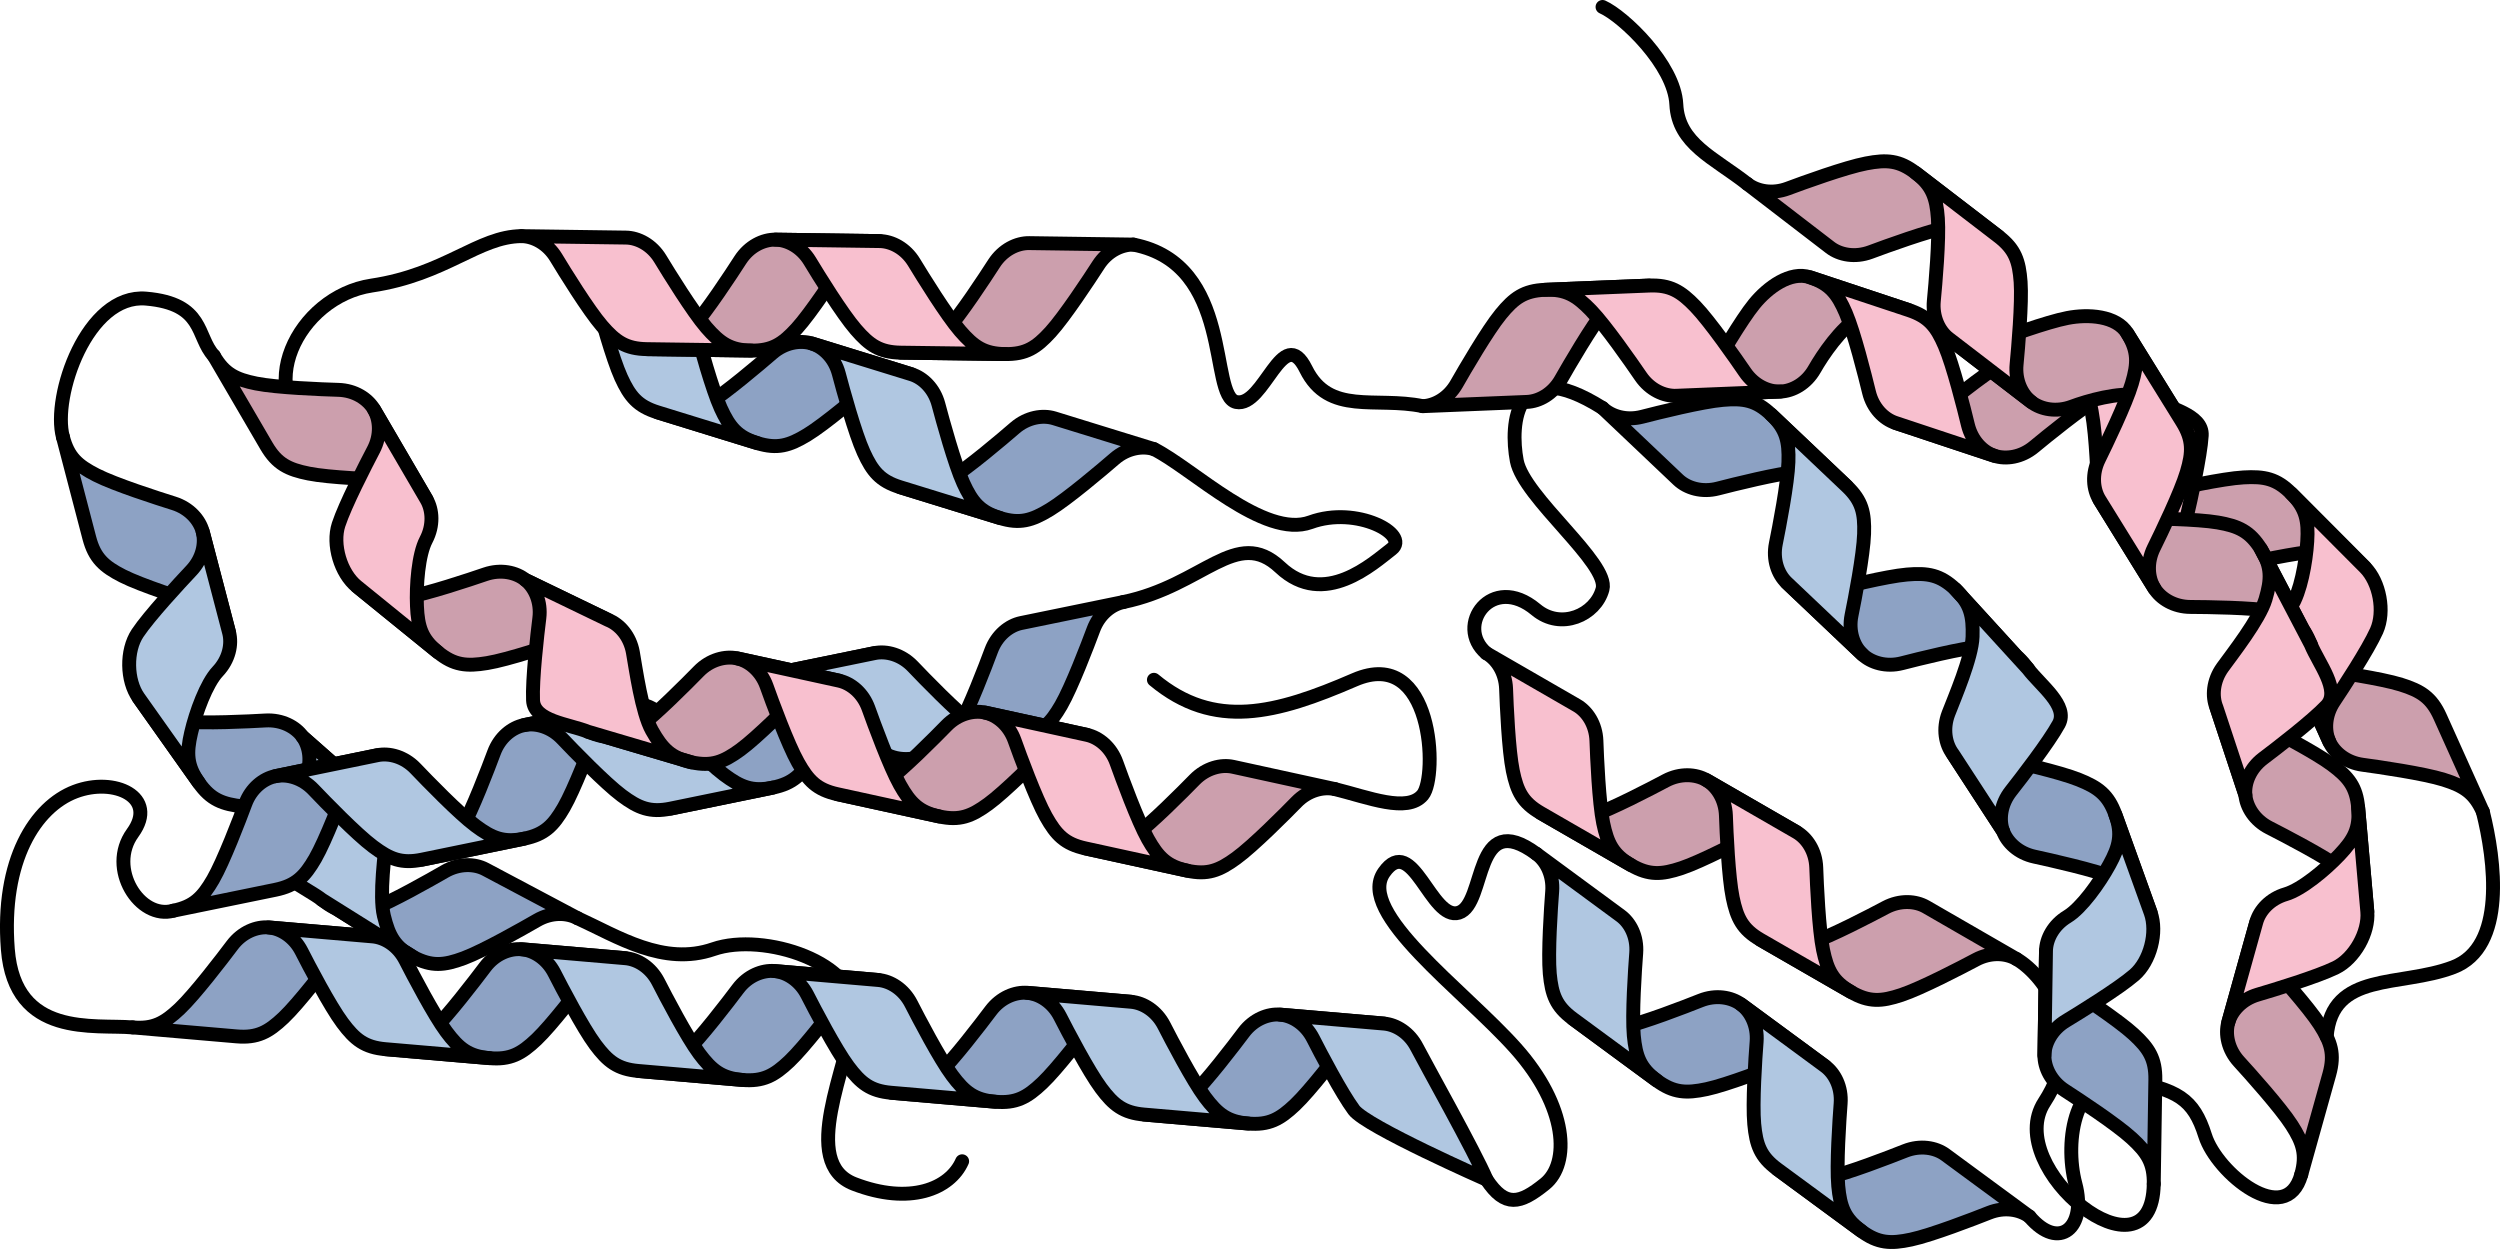 <?xml version="1.0" encoding="utf-8"?>
<!-- Generator: Adobe Illustrator 16.0.0, SVG Export Plug-In . SVG Version: 6.00 Build 0)  -->
<!DOCTYPE svg PUBLIC "-//W3C//DTD SVG 1.1//EN" "http://www.w3.org/Graphics/SVG/1.1/DTD/svg11.dtd">
<svg version="1.1" id="Layer_1" xmlns="http://www.w3.org/2000/svg" xmlns:xlink="http://www.w3.org/1999/xlink" x="0px" y="0px"
	 width="179.76px" height="89.806px" viewBox="0 0 179.76 89.806" enable-background="new 0 0 179.76 89.806" xml:space="preserve">
<g>
	<path fill="none" stroke="#000000" stroke-linecap="round" stroke-linejoin="round" stroke-miterlimit="10" d="M106.875,46.969
		c-2.311-1.969,0.392-5.793,3.564-3.136c1.792,1.5,4.285,0.401,4.789-1.466c0.503-1.867-5.664-6.597-6.164-9.232
		s-0.172-7.795,6.164-3.799"/>
	<path fill="none" stroke="#000000" stroke-linecap="round" stroke-linejoin="round" stroke-miterlimit="10" d="M144.99,68.956
		c2.099,1.217,5.116,5.527,2.012,10.286s7.748,13.385,7.862,5.887"/>
	<path fill="none" stroke="#000000" stroke-linecap="round" stroke-linejoin="round" stroke-miterlimit="10" d="M145.924,87.475
		c2.14,2.525,4.141,0.781,3.307-2.347s-0.013-8.072,3.659-7.434c3.674,0.639,4.832,1.305,5.67,3.972
		c0.837,2.667,5.806,6.731,6.907,2.797"/>
	<path fill="none" stroke="#000000" stroke-linecap="round" stroke-linejoin="round" stroke-miterlimit="10" d="M37.5,16.979
		c-3.103,0.021-5.45,2.754-10.776,3.554s-8.787,7.808-3.698,10.893"/>
	<path fill="none" stroke="#000000" stroke-linecap="round" stroke-linejoin="round" stroke-miterlimit="10" d="M41.525,66.021
		c2.872,1.312,6.185,3.472,9.778,2.226s10.502,0.989,10.094,4.71s-3.965,10.634,0.018,12.172S68.3,85.5,69.182,83.5"/>
	<g>
		<path fill="#8DA2C4" stroke="#000000" stroke-linecap="round" stroke-linejoin="round" stroke-miterlimit="10" d="M16.473,45.485
			c-0.224-0.848-0.96-1.686-2.087-2.038c-1.124-0.354-4.227-1.351-5.568-2.032c-1.34-0.682-2.014-1.282-2.396-2.734l-1.896-7.256
			c0.379,1.453,1.051,2.049,2.395,2.734c1.34,0.683,4.445,1.679,5.569,2.031c1.126,0.351,1.86,1.194,2.085,2.036L16.473,45.485z"/>
		<path fill="#8DA2C4" stroke="#000000" stroke-linecap="round" stroke-linejoin="round" stroke-miterlimit="10" d="M26.724,57.358
			c-0.695-0.531-2.121,0.501-3.297,0.569c-1.178,0.065-4.435,0.23-5.93,0.063c-1.496-0.164-2.34-0.486-3.203-1.714l-4.335-6.12
			c0.864,1.225,1.707,1.548,3.204,1.715c1.496,0.164,4.751,0.002,5.93-0.066c1.176-0.066,2.164,0.459,2.669,1.175L26.724,57.358z"/>
		<path fill="#B0C7E1" stroke="#000000" stroke-linecap="round" stroke-linejoin="round" stroke-miterlimit="10" d="M14.574,38.227
			c0.219,0.85-0.01,1.944-0.818,2.798c-0.809,0.861-3.029,3.249-3.863,4.501c-0.836,1.254-0.801,3.407,0.067,4.63l4.335,6.12
			c-0.866-1.224-0.893-2.124-0.553-3.589c0.34-1.467,1.103-3.547,1.91-4.404c0.811-0.857,1.041-1.95,0.821-2.798L14.574,38.227z"/>
		<path fill="#8DA2C4" stroke="#000000" stroke-linecap="round" stroke-linejoin="round" stroke-miterlimit="10" d="M41.525,66.021
			c-0.772-0.409-1.891-0.437-2.911,0.153c-1.024,0.59-3.858,2.198-5.267,2.724c-1.41,0.524-2.309,0.614-3.635-0.087l-6.561-4.113
			c1.191,0.911,2.158,1.209,3.569,0.685c1.411-0.525,4.244-2.134,5.266-2.724c1.021-0.591,2.141-0.561,2.913-0.154L41.525,66.021z"
			/>
		<path fill="#B0C7E1" stroke="#000000" stroke-linecap="round" stroke-linejoin="round" stroke-miterlimit="10" d="M21.762,52.98
			c0.506,0.712,0.676,1.819,0.222,2.907c-0.455,1.088-1.688,4.104-2.029,5.571c-0.338,1.466,2.009,2.327,3.197,3.239l6.561,4.113
			c-1.324-0.705-1.752-1.498-2.109-2.959c-0.352-1.463,0.084-4.611,0.195-5.783c0.109-1.176-0.379-2.181-1.074-2.711L21.762,52.98z"
			/>
	</g>
	<g>
		<path fill="#8DA2C4" stroke="#000000" stroke-linecap="round" stroke-linejoin="round" stroke-miterlimit="10" d="M26.789,67.331
			c-0.871-0.074-1.909,0.338-2.619,1.281c-0.709,0.943-2.688,3.531-3.78,4.566c-1.093,1.035-1.884,1.469-3.378,1.342l-7.473-0.646
			c1.495,0.13,2.284-0.306,3.378-1.339c1.094-1.035,3.072-3.625,3.781-4.568c0.708-0.941,1.748-1.353,2.619-1.281L26.789,67.331z"/>
		<path fill="#8DA2C4" stroke="#000000" stroke-linecap="round" stroke-linejoin="round" stroke-miterlimit="10" d="M44.973,68.899
			c-0.873-0.074-1.912,0.338-2.62,1.281c-0.71,0.941-2.689,3.533-3.782,4.566c-1.092,1.035-1.884,1.471-3.377,1.338l-7.473-0.643
			c1.494,0.13,2.284-0.305,3.379-1.34c1.091-1.035,3.069-3.625,3.779-4.566c0.709-0.942,1.749-1.355,2.621-1.28L44.973,68.899z"/>
		<path fill="#B0C7E1" stroke="#000000" stroke-linecap="round" stroke-linejoin="round" stroke-miterlimit="10" d="M19.317,66.686
			c0.873,0.077,1.826,0.662,2.361,1.71c0.537,1.052,2.044,3.941,2.945,5.147c0.899,1.207,1.604,1.769,3.098,1.898l7.473,0.643
			c-1.494-0.129-2.199-0.689-3.098-1.896c-0.9-1.206-2.407-4.096-2.945-5.146c-0.535-1.051-1.489-1.635-2.362-1.711L19.317,66.686z"
			/>
		<path fill="#8DA2C4" stroke="#000000" stroke-linecap="round" stroke-linejoin="round" stroke-miterlimit="10" d="M63.155,70.465
			c-0.871-0.075-1.91,0.338-2.619,1.28c-0.71,0.942-2.689,3.531-3.782,4.566c-1.091,1.034-1.882,1.468-3.377,1.342l-7.473-0.646
			c1.495,0.129,2.283-0.305,3.379-1.34c1.092-1.035,3.071-3.624,3.78-4.567c0.708-0.942,1.749-1.353,2.62-1.28L63.155,70.465z"/>
		<path fill="#B0C7E1" stroke="#000000" stroke-linecap="round" stroke-linejoin="round" stroke-miterlimit="10" d="M37.5,68.254
			c0.871,0.074,1.823,0.66,2.361,1.709c0.537,1.051,2.044,3.94,2.943,5.148c0.899,1.205,1.605,1.768,3.099,1.896l7.473,0.646
			c-1.494-0.13-2.198-0.693-3.099-1.897c-0.898-1.209-2.407-4.1-2.943-5.148c-0.538-1.051-1.491-1.635-2.361-1.709L37.5,68.254z"/>
		<path fill="#8DA2C4" stroke="#000000" stroke-linecap="round" stroke-linejoin="round" stroke-miterlimit="10" d="M81.337,72.033
			c-0.872-0.073-1.911,0.337-2.619,1.28c-0.709,0.943-2.689,3.533-3.782,4.566c-1.092,1.036-1.883,1.472-3.377,1.34l-7.472-0.645
			c1.494,0.131,2.283-0.305,3.378-1.339c1.092-1.034,3.071-3.626,3.779-4.567c0.709-0.941,1.749-1.355,2.621-1.279L81.337,72.033z"
			/>
		<path fill="#B0C7E1" stroke="#000000" stroke-linecap="round" stroke-linejoin="round" stroke-miterlimit="10" d="M55.683,69.821
			c0.871,0.076,1.824,0.662,2.36,1.709c0.537,1.052,2.045,3.941,2.945,5.147c0.9,1.208,1.603,1.769,3.099,1.897l7.472,0.645
			c-1.494-0.13-2.199-0.691-3.098-1.897c-0.9-1.206-2.407-4.097-2.945-5.147c-0.535-1.051-1.488-1.634-2.361-1.709L55.683,69.821z"
			/>
		<path fill="#8DA2C4" stroke="#000000" stroke-linecap="round" stroke-linejoin="round" stroke-miterlimit="10" d="M99.521,73.6
			c-0.872-0.076-1.914,0.337-2.62,1.28c-0.708,0.942-2.689,3.532-3.783,4.565c-1.093,1.036-1.881,1.47-3.375,1.341l-7.473-0.644
			c1.494,0.128,2.284-0.305,3.377-1.34c1.093-1.036,3.073-3.625,3.781-4.568c0.709-0.941,1.748-1.355,2.62-1.278L99.521,73.6z"/>
		<path fill="#B0C7E1" stroke="#000000" stroke-linecap="round" stroke-linejoin="round" stroke-miterlimit="10" d="M73.866,71.389
			c0.873,0.076,1.824,0.658,2.36,1.707c0.536,1.051,2.045,3.941,2.946,5.149c0.898,1.205,1.604,1.769,3.098,1.897l7.473,0.644
			c-1.496-0.128-2.199-0.69-3.1-1.896c-0.899-1.208-2.406-4.099-2.943-5.147s-1.49-1.635-2.362-1.71L73.866,71.389z"/>
		<path fill="#B0C7E1" stroke="#000000" stroke-linecap="round" stroke-linejoin="round" stroke-miterlimit="10" d="M92.048,72.957
			c0.872,0.075,1.824,0.659,2.362,1.708c0.535,1.051,2.045,3.941,2.943,5.148c0.898,1.206,9.536,5.008,9.536,5.008
			c-0.812-1.938-4.472-8.46-5.008-9.513c-0.537-1.048-1.49-1.632-2.361-1.708L92.048,72.957z"/>
	</g>
	<g>
		<path fill="#8DA2C4" stroke="#000000" stroke-linecap="round" stroke-linejoin="round" stroke-miterlimit="10" d="M27.138,54.302
			c-0.857,0.177-1.735,0.867-2.146,1.974c-0.413,1.105-1.574,4.15-2.326,5.453c-0.754,1.303-1.387,1.943-2.856,2.248l-7.348,1.506
			c1.47-0.301,2.104-0.941,2.857-2.244c0.754-1.305,1.914-4.35,2.325-5.455c0.41-1.104,1.291-1.795,2.146-1.973L27.138,54.302z"/>
		<path fill="#8DA2C4" stroke="#000000" stroke-linecap="round" stroke-linejoin="round" stroke-miterlimit="10" d="M45.016,50.631
			c-0.858,0.178-1.736,0.868-2.147,1.975c-0.412,1.104-1.573,4.15-2.326,5.453c-0.752,1.303-1.387,1.945-2.856,2.244l-7.349,1.51
			c1.471-0.301,2.104-0.941,2.859-2.246c0.753-1.303,1.912-4.35,2.324-5.453c0.411-1.105,1.291-1.797,2.148-1.973L45.016,50.631z"/>
		<path fill="#B0C7E1" stroke="#000000" stroke-linecap="round" stroke-linejoin="round" stroke-miterlimit="10" d="M19.791,55.811
			c0.859-0.176,1.939,0.115,2.75,0.967c0.814,0.855,3.082,3.196,4.289,4.096c1.205,0.902,2.04,1.24,3.508,0.939l7.349-1.51
			c-1.47,0.301-2.305-0.035-3.51-0.938c-1.206-0.9-3.473-3.242-4.288-4.096c-0.812-0.855-1.893-1.144-2.75-0.968L19.791,55.811z"/>
		<path fill="#8DA2C4" stroke="#000000" stroke-linecap="round" stroke-linejoin="round" stroke-miterlimit="10" d="M62.892,46.96
			c-0.856,0.176-1.734,0.867-2.146,1.972c-0.413,1.105-1.574,4.151-2.326,5.454s-1.387,1.943-2.856,2.247l-7.348,1.508
			c1.47-0.301,2.104-0.943,2.857-2.245c0.754-1.304,1.914-4.349,2.325-5.454c0.41-1.105,1.292-1.795,2.148-1.975L62.892,46.96z"/>
		<path fill="#B0C7E1" stroke="#000000" stroke-linecap="round" stroke-linejoin="round" stroke-miterlimit="10" d="M37.669,52.139
			c0.855-0.176,1.937,0.114,2.75,0.968c0.812,0.854,3.08,3.195,4.285,4.097c1.207,0.9,2.043,1.238,3.511,0.938l7.348-1.508
			c-1.47,0.301-2.306-0.039-3.511-0.938c-1.205-0.902-3.475-3.244-4.286-4.098c-0.814-0.855-1.895-1.143-2.75-0.967L37.669,52.139z"
			/>
		<path fill="#8DA2C4" stroke="#000000" stroke-linecap="round" stroke-linejoin="round" stroke-miterlimit="10" d="M80.77,43.29
			c-0.857,0.178-1.737,0.868-2.147,1.973c-0.411,1.105-1.574,4.152-2.326,5.454c-0.752,1.304-1.387,1.946-2.857,2.245l-7.346,1.508
			c1.47-0.301,2.102-0.941,2.857-2.244c0.753-1.303,1.913-4.35,2.324-5.454c0.411-1.105,1.291-1.797,2.148-1.974L80.77,43.29z"/>
		<path fill="#B0C7E1" stroke="#000000" stroke-linecap="round" stroke-linejoin="round" stroke-miterlimit="10" d="M55.546,48.467
			c0.857-0.174,1.938,0.115,2.749,0.968c0.813,0.855,3.081,3.196,4.288,4.097c1.205,0.901,2.04,1.24,3.51,0.938l7.346-1.508
			c-1.469,0.301-2.304-0.037-3.509-0.938c-1.206-0.9-3.474-3.242-4.288-4.097c-0.812-0.854-1.893-1.143-2.75-0.967L55.546,48.467z"
			/>
	</g>
	<g>
		<path fill="#8DA2C4" stroke="#000000" stroke-linecap="round" stroke-linejoin="round" stroke-miterlimit="10" d="M65.531,26.908
			c-0.836-0.257-1.938-0.075-2.83,0.696c-0.895,0.771-3.377,2.882-4.664,3.662c-1.285,0.78-2.15,1.037-3.584,0.596l-7.168-2.213
			c1.434,0.443,2.299,0.186,3.586-0.594c1.289-0.78,3.77-2.892,4.662-3.663s1.996-0.952,2.834-0.696L65.531,26.908z"/>
		<path fill="#B0C7E1" stroke="#000000" stroke-linecap="round" stroke-linejoin="round" stroke-miterlimit="10" d="M40.927,19.314
			c0.836,0.257,1.643,1.031,1.947,2.171c0.301,1.139,1.162,4.283,1.785,5.654c0.625,1.368,1.193,2.068,2.625,2.51l7.168,2.213
			c-1.434-0.443-2.002-1.143-2.627-2.511c-0.623-1.37-1.484-4.517-1.785-5.655c-0.303-1.141-1.111-1.912-1.947-2.169L40.927,19.314z
			"/>
		<path fill="#8DA2C4" stroke="#000000" stroke-linecap="round" stroke-linejoin="round" stroke-miterlimit="10" d="M82.97,32.292
			c-0.838-0.257-1.939-0.075-2.832,0.697c-0.893,0.771-3.377,2.881-4.664,3.661c-1.285,0.781-2.15,1.04-3.582,0.593l-7.168-2.211
			c1.434,0.443,2.295,0.186,3.586-0.594c1.287-0.779,3.77-2.893,4.66-3.662c0.893-0.771,1.996-0.954,2.834-0.697L82.97,32.292z"/>
		<path fill="#B0C7E1" stroke="#000000" stroke-linecap="round" stroke-linejoin="round" stroke-miterlimit="10" d="M58.367,24.696
			c0.836,0.259,1.643,1.033,1.945,2.17c0.301,1.143,1.162,4.285,1.787,5.655c0.623,1.37,1.191,2.067,2.625,2.511l7.168,2.211
			c-1.434-0.443-2.004-1.14-2.627-2.51c-0.623-1.369-1.484-4.514-1.787-5.654s-1.109-1.912-1.947-2.171L58.367,24.696z"/>
	</g>
	<g>
		<path fill="#8DA2C4" stroke="#000000" stroke-linecap="round" stroke-linejoin="round" stroke-miterlimit="10" d="M131.222,76.658
			c-0.704-0.518-1.804-0.708-2.9-0.272c-1.1,0.435-4.137,1.611-5.607,1.926c-1.472,0.314-2.373,0.271-3.582-0.616l-6.043-4.446
			c1.209,0.891,2.111,0.932,3.582,0.618c1.475-0.313,4.512-1.491,5.607-1.927s2.198-0.243,2.905,0.273L131.222,76.658z"/>
		<path fill="#B0C7E1" stroke="#000000" stroke-linecap="round" stroke-linejoin="round" stroke-miterlimit="10" d="M110.483,61.399
			c0.704,0.518,1.212,1.514,1.126,2.689c-0.091,1.175-0.311,4.428-0.174,5.928c0.141,1.497,0.448,2.346,1.654,3.232l6.043,4.446
			c-1.209-0.89-1.516-1.737-1.656-3.234c-0.137-1.499,0.084-4.754,0.174-5.928c0.088-1.177-0.422-2.171-1.127-2.688L110.483,61.399z
			"/>
		<path fill="#8DA2C4" stroke="#000000" stroke-linecap="round" stroke-linejoin="round" stroke-miterlimit="10" d="M145.924,87.475
			c-0.707-0.519-1.808-0.709-2.904-0.272c-1.097,0.435-4.136,1.61-5.607,1.925s-2.374,0.275-3.579-0.618l-6.043-4.444
			c1.209,0.891,2.107,0.93,3.582,0.618c1.472-0.313,4.512-1.493,5.605-1.927c1.096-0.436,2.198-0.245,2.905,0.273L145.924,87.475z"
			/>
		<path fill="#B0C7E1" stroke="#000000" stroke-linecap="round" stroke-linejoin="round" stroke-miterlimit="10" d="M125.184,72.213
			c0.704,0.52,1.212,1.516,1.124,2.689c-0.092,1.178-0.311,4.429-0.171,5.928c0.14,1.5,0.445,2.345,1.653,3.234l6.043,4.444
			c-1.209-0.89-1.518-1.735-1.656-3.233c-0.138-1.498,0.082-4.751,0.172-5.928c0.088-1.177-0.42-2.171-1.127-2.69L125.184,72.213z"
			/>
	</g>
	<g>
		<path fill="#CC9FAD" stroke="#000000" stroke-linecap="round" stroke-linejoin="round" stroke-miterlimit="10" d="M63.249,17.334
			c-0.876-0.01-1.881,0.474-2.521,1.466c-0.641,0.992-2.429,3.716-3.443,4.827c-1.014,1.111-1.771,1.602-3.271,1.582l-7.501-0.104
			c1.5,0.021,2.258-0.47,3.273-1.58c1.017-1.112,2.803-3.836,3.441-4.828c0.64-0.992,1.646-1.476,2.522-1.467L63.249,17.334z"/>
		<path fill="#F8C0CF" stroke="#000000" stroke-linecap="round" stroke-linejoin="round" stroke-miterlimit="10" d="M37.5,16.979
			c0.874,0.011,1.867,0.527,2.48,1.534c0.608,1.008,2.322,3.783,3.306,4.922c0.984,1.137,1.728,1.649,3.226,1.669l7.501,0.104
			c-1.5-0.021-2.243-0.533-3.229-1.669c-0.982-1.139-2.695-3.916-3.306-4.923c-0.611-1.009-1.604-1.522-2.479-1.533L37.5,16.979z"/>
		<path fill="#CC9FAD" stroke="#000000" stroke-linecap="round" stroke-linejoin="round" stroke-miterlimit="10" d="M81.498,17.587
			c-0.877-0.011-1.882,0.474-2.521,1.467c-0.639,0.991-2.429,3.715-3.443,4.826c-1.015,1.112-1.771,1.604-3.27,1.578l-7.502-0.102
			c1.501,0.021,2.254-0.469,3.274-1.581c1.015-1.11,2.802-3.837,3.438-4.827c0.64-0.991,1.646-1.478,2.524-1.467L81.498,17.587z"/>
		<path fill="#F8C0CF" stroke="#000000" stroke-linecap="round" stroke-linejoin="round" stroke-miterlimit="10" d="M55.75,17.23
			c0.875,0.013,1.868,0.529,2.479,1.534c0.609,1.012,2.321,3.784,3.308,4.923c0.985,1.139,1.726,1.648,3.226,1.67l7.502,0.102
			c-1.501-0.021-2.244-0.529-3.229-1.668c-0.983-1.138-2.695-3.912-3.308-4.921c-0.611-1.009-1.603-1.522-2.479-1.535L55.75,17.23z"
			/>
	</g>
	<g>
		<path fill="#CC9FAD" stroke="#000000" stroke-linecap="round" stroke-linejoin="round" stroke-miterlimit="10" d="M129.181,59.834
			c-0.76-0.436-1.873-0.503-2.916,0.051s-3.932,2.06-5.359,2.535s-2.327,0.535-3.628-0.215l-6.498-3.748
			c1.3,0.75,2.2,0.69,3.628,0.217c1.43-0.476,4.318-1.982,5.359-2.537c1.043-0.554,2.157-0.485,2.918-0.05L129.181,59.834z"/>
		<path fill="#F8C0CF" stroke="#000000" stroke-linecap="round" stroke-linejoin="round" stroke-miterlimit="10" d="M106.875,46.969
			c0.76,0.436,1.373,1.371,1.418,2.549c0.041,1.177,0.182,4.435,0.485,5.909c0.306,1.473,0.704,2.282,2.002,3.03l6.498,3.748
			c-1.3-0.75-1.698-1.559-2.005-3.031c-0.303-1.474-0.443-4.733-0.484-5.91c-0.043-1.18-0.659-2.111-1.418-2.547L106.875,46.969z"/>
		<path fill="#CC9FAD" stroke="#000000" stroke-linecap="round" stroke-linejoin="round" stroke-miterlimit="10" d="M144.99,68.956
			c-0.761-0.438-1.875-0.504-2.917,0.051c-1.04,0.554-3.933,2.06-5.36,2.534c-1.428,0.476-2.328,0.537-3.623-0.217l-6.5-3.747
			c1.299,0.75,2.196,0.689,3.629,0.217c1.428-0.475,4.318-1.983,5.355-2.536c1.042-0.554,2.159-0.487,2.92-0.05L144.99,68.956z"/>
		<path fill="#F8C0CF" stroke="#000000" stroke-linecap="round" stroke-linejoin="round" stroke-miterlimit="10" d="M122.685,56.087
			c0.758,0.438,1.373,1.372,1.415,2.548c0.04,1.181,0.183,4.436,0.487,5.911c0.305,1.475,0.703,2.28,2.002,3.03l6.5,3.747
			c-1.301-0.751-1.701-1.556-2.006-3.031c-0.304-1.473-0.445-4.729-0.487-5.909s-0.657-2.11-1.415-2.549L122.685,56.087z"/>
	</g>
	<g>
		<path fill="#CC9FAD" stroke="#000000" stroke-linecap="round" stroke-linejoin="round" stroke-miterlimit="10" d="M30.671,35.911
			c-0.443-0.756-1.377-1.366-2.557-1.401c-1.18-0.037-4.436-0.162-5.911-0.458c-1.475-0.295-2.284-0.691-3.044-1.987l-3.78-6.477
			c0.756,1.298,1.564,1.69,3.041,1.989c1.476,0.296,4.733,0.42,5.911,0.455c1.18,0.035,2.112,0.649,2.557,1.4L30.671,35.911z"/>
		<path fill="#CC9FAD" stroke="#000000" stroke-linecap="round" stroke-linejoin="round" stroke-miterlimit="10" d="M43.743,44.583
			c-0.813-0.324-1.907,1.054-3.022,1.437c-1.117,0.381-4.208,1.416-5.693,1.658c-1.484,0.245-2.383,0.162-3.547-0.787l-5.822-4.726
			c1.162,0.946,2.061,1.03,3.547,0.788c1.484-0.245,4.576-1.279,5.691-1.661c1.116-0.381,2.209-0.141,2.889,0.412L43.743,44.583z"/>
		<path fill="#F8C0CF" stroke="#000000" stroke-linecap="round" stroke-linejoin="round" stroke-miterlimit="10" d="M26.888,29.433
			c0.44,0.758,0.514,1.875-0.034,2.915c-0.548,1.047-2.042,3.945-2.509,5.375c-0.466,1.433,0.147,3.497,1.312,4.442l5.822,4.726
			c-1.163-0.945-1.433-1.805-1.498-3.308c-0.068-1.504,0.106-3.712,0.654-4.756c0.548-1.043,0.477-2.158,0.035-2.915L26.888,29.433z
			"/>
		<path fill="#CC9FAD" stroke="#000000" stroke-linecap="round" stroke-linejoin="round" stroke-miterlimit="10" d="M60.328,48.94
			c-0.854-0.186-1.938,0.09-2.762,0.934c-0.826,0.842-3.123,3.154-4.338,4.04c-1.217,0.886-2.057,1.214-3.523,0.896l-7.426-2.195
			c1.393,0.557,2.403,0.583,3.621-0.301c1.219-0.887,3.514-3.199,4.339-4.043c0.823-0.843,1.909-1.115,2.763-0.932L60.328,48.94z"/>
		<path fill="#F8C0CF" stroke="#000000" stroke-linecap="round" stroke-linejoin="round" stroke-miterlimit="10" d="M37.785,41.704
			c0.679,0.55,1.14,1.57,0.996,2.74c-0.146,1.17-0.52,4.407-0.453,5.911c0.068,1.504,2.559,1.7,3.951,2.259l7.426,2.195
			c-1.465-0.322-2.09-0.971-2.828-2.282c-0.734-1.313-1.162-4.463-1.371-5.623c-0.209-1.162-0.951-1.997-1.763-2.321L37.785,41.704z
			"/>
		<path fill="#CC9FAD" stroke="#000000" stroke-linecap="round" stroke-linejoin="round" stroke-miterlimit="10" d="M78.158,52.84
			c-0.855-0.186-1.939,0.088-2.764,0.932s-3.123,3.156-4.34,4.041c-1.215,0.887-2.057,1.216-3.521,0.893l-7.326-1.602
			c1.465,0.32,2.304-0.008,3.522-0.893c1.216-0.886,3.513-3.199,4.336-4.042c0.824-0.843,1.91-1.118,2.765-0.932L78.158,52.84z"/>
		<path fill="#F8C0CF" stroke="#000000" stroke-linecap="round" stroke-linejoin="round" stroke-miterlimit="10" d="M53.001,47.338
			c0.855,0.188,1.725,0.892,2.121,2c0.396,1.112,1.52,4.172,2.258,5.484c0.736,1.313,1.361,1.96,2.827,2.282l7.326,1.602
			c-1.465-0.321-2.093-0.969-2.827-2.281c-0.737-1.312-1.859-4.373-2.257-5.484c-0.396-1.11-1.265-1.812-2.122-2L53.001,47.338z"/>
		<path fill="#CC9FAD" stroke="#000000" stroke-linecap="round" stroke-linejoin="round" stroke-miterlimit="10" d="M95.987,56.739
			c-0.854-0.188-1.94,0.088-2.763,0.932c-0.824,0.844-3.123,3.156-4.342,4.04c-1.217,0.886-2.055,1.214-3.52,0.894l-7.326-1.602
			c1.465,0.32,2.305-0.008,3.521-0.894s3.515-3.198,4.338-4.042c0.824-0.842,1.908-1.118,2.764-0.93L95.987,56.739z"/>
		<path fill="#F8C0CF" stroke="#000000" stroke-linecap="round" stroke-linejoin="round" stroke-miterlimit="10" d="M70.831,51.238
			c0.856,0.188,1.724,0.889,2.12,1.998c0.396,1.111,1.52,4.172,2.258,5.485c0.736,1.312,1.362,1.961,2.828,2.281l7.326,1.602
			c-1.467-0.32-2.092-0.968-2.828-2.279c-0.736-1.314-1.858-4.375-2.256-5.484c-0.396-1.109-1.267-1.813-2.121-2L70.831,51.238z"/>
	</g>
	<g>
		<path fill="#CC9FAD" stroke="#000000" stroke-linecap="round" stroke-linejoin="round" stroke-miterlimit="10" d="M164.405,46.487
			c0.361,0.798,1.227,1.502,2.396,1.661c1.168,0.161,4.393,0.629,5.83,1.078c1.436,0.448,2.197,0.929,2.817,2.298l3.077,6.838
			c-0.615-1.369-1.377-1.846-2.814-2.298c-1.436-0.45-4.663-0.917-5.83-1.075c-1.169-0.158-2.032-0.867-2.395-1.66L164.405,46.487z"
			/>
		<path fill="#CC9FAD" stroke="#000000" stroke-linecap="round" stroke-linejoin="round" stroke-miterlimit="10" d="M152.32,36.487
			c0.774,0.408,2.007-0.846,3.157-1.11c1.15-0.261,4.334-0.965,5.836-1.049c1.502-0.088,2.387,0.09,3.443,1.156l5.293,5.312
			c-1.056-1.062-1.94-1.241-3.443-1.156c-1.503,0.087-4.686,0.788-5.836,1.052c-1.149,0.262-2.212-0.092-2.829-0.714L152.32,36.487z
			"/>
		<path fill="#F8C0CF" stroke="#000000" stroke-linecap="round" stroke-linejoin="round" stroke-miterlimit="10" d="M167.487,53.329
			c-0.359-0.803-0.314-1.919,0.34-2.896c0.654-0.982,2.446-3.708,3.06-5.081c0.614-1.376,0.223-3.493-0.837-4.556l-5.293-5.312
			c1.059,1.062,1.236,1.945,1.144,3.446c-0.092,1.503-0.497,3.681-1.152,4.661c-0.656,0.98-0.702,2.097-0.343,2.896L167.487,53.329z
			"/>
		<path fill="#CC9FAD" stroke="#000000" stroke-linecap="round" stroke-linejoin="round" stroke-miterlimit="10" d="M136.288,30.407
			c0.828,0.276,1.935,0.116,2.842-0.635c0.911-0.751,3.439-2.809,4.74-3.562c1.303-0.752,2.171-0.99,3.598-0.52l7.153,2.965
			c-1.327-0.701-2.328-0.834-3.632-0.082c-1.307,0.753-3.831,2.81-4.741,3.563c-0.908,0.752-2.015,0.908-2.845,0.636L136.288,30.407
			z"/>
		<path fill="#F8C0CF" stroke="#000000" stroke-linecap="round" stroke-linejoin="round" stroke-miterlimit="10" d="M157.941,39.978
			c-0.617-0.62-0.967-1.683-0.702-2.829c0.269-1.148,0.981-4.33,1.074-5.832c0.09-1.502-2.367-1.96-3.692-2.662l-7.153-2.965
			c1.423,0.476,1.977,1.186,2.572,2.567c0.592,1.384,0.688,4.56,0.771,5.735c0.086,1.177,0.736,2.085,1.509,2.494L157.941,39.978z"
			/>
		<path fill="#CC9FAD" stroke="#000000" stroke-linecap="round" stroke-linejoin="round" stroke-miterlimit="10" d="M120.534,28.459
			c0.874-0.038,1.853-0.577,2.437-1.602s2.22-3.844,3.174-5.007c0.952-1.166,2.583-2.386,4.003-1.911l7.118,2.364
			c-1.425-0.474-2.292-0.235-3.597,0.517c-1.303,0.753-2.619,2.709-3.202,3.732c-0.585,1.025-1.565,1.566-2.438,1.602
			L120.534,28.459z"/>
		<path fill="#F8C0CF" stroke="#000000" stroke-linecap="round" stroke-linejoin="round" stroke-miterlimit="10" d="M143.403,32.772
			c-0.83-0.276-1.62-1.067-1.9-2.21c-0.275-1.149-1.07-4.309-1.666-5.691c-0.594-1.385-1.149-2.093-2.571-2.567l-7.118-2.364
			c1.424,0.474,1.98,1.182,2.571,2.565c0.597,1.383,1.389,4.545,1.668,5.69c0.275,1.148,1.066,1.936,1.901,2.213L143.403,32.772z"/>
		<path fill="#CC9FAD" stroke="#000000" stroke-linecap="round" stroke-linejoin="round" stroke-miterlimit="10" d="M102.298,29.205
			c0.874-0.035,1.854-0.577,2.436-1.601c0.585-1.025,2.223-3.845,3.177-5.009c0.954-1.166,1.681-1.694,3.178-1.756l7.494-0.306
			c-1.498,0.061-2.229,0.59-3.18,1.756c-0.954,1.167-2.59,3.985-3.173,5.01c-0.585,1.023-1.563,1.565-2.439,1.6L102.298,29.205z"/>
		<path fill="#F8C0CF" stroke="#000000" stroke-linecap="round" stroke-linejoin="round" stroke-miterlimit="10" d="M128.028,28.153
			c-0.877,0.034-1.893-0.423-2.558-1.396c-0.666-0.974-2.526-3.65-3.574-4.734c-1.046-1.081-1.815-1.552-3.313-1.49l-7.494,0.306
			c1.5-0.062,2.269,0.406,3.314,1.489c1.046,1.084,2.905,3.761,3.571,4.733c0.664,0.973,1.684,1.433,2.56,1.397L128.028,28.153z"/>
	</g>
	<g>
		<path fill="#8DA2C4" stroke="#000000" stroke-linecap="round" stroke-linejoin="round" stroke-miterlimit="10" d="M147.115,68.385
			c-0.012,0.876,0.472,1.881,1.464,2.521c0.99,0.642,3.712,2.433,4.822,3.449c1.109,1.015,1.598,1.772,1.577,3.275l-0.114,7.498
			c0.022-1.501-0.465-2.256-1.575-3.275c-1.108-1.017-3.833-2.808-4.822-3.446c-0.992-0.641-1.473-1.648-1.465-2.521L147.115,68.385
			z"/>
		<path fill="#8DA2C4" stroke="#000000" stroke-linecap="round" stroke-linejoin="round" stroke-miterlimit="10" d="M140.413,54.203
			c0.528,0.698,2.177,0.084,3.33,0.333c1.152,0.252,4.333,0.965,5.729,1.526c1.397,0.558,2.123,1.094,2.629,2.508l2.54,7.057
			c-0.507-1.411-1.233-1.948-2.629-2.51c-1.398-0.558-4.578-1.272-5.729-1.522c-1.153-0.251-1.964-1.021-2.261-1.846L140.413,54.203
			z"/>
		<path fill="#B0C7E1" stroke="#000000" stroke-linecap="round" stroke-linejoin="round" stroke-miterlimit="10" d="M147.001,75.886
			c0.016-0.877,0.531-1.87,1.537-2.477c1.011-0.613,3.788-2.321,4.927-3.304c1.141-0.985,1.683-3.068,1.176-4.479l-2.54-7.057
			c0.506,1.41,0.292,2.286-0.429,3.605c-0.72,1.323-2.012,3.122-3.02,3.732c-1.01,0.61-1.525,1.601-1.538,2.478L147.001,75.886z"/>
		<path fill="#8DA2C4" stroke="#000000" stroke-linecap="round" stroke-linejoin="round" stroke-miterlimit="10" d="M128.47,41.895
			c0.636,0.601,1.706,0.926,2.847,0.63c1.144-0.294,4.304-1.085,5.803-1.214c1.5-0.128,2.388,0.025,3.479,1.056l5.221,5.719
			c-0.904-1.197-1.756-1.742-3.256-1.615c-1.5,0.128-4.66,0.92-5.804,1.216c-1.14,0.295-2.21-0.033-2.847-0.631L128.47,41.895z"/>
		<path fill="#B0C7E1" stroke="#000000" stroke-linecap="round" stroke-linejoin="round" stroke-miterlimit="10" d="M144.022,59.749
			c-0.296-0.822-0.163-1.934,0.565-2.86c0.729-0.927,2.724-3.504,3.445-4.825c0.719-1.322-1.312-2.779-2.214-3.977l-5.221-5.719
			c1.088,1.033,1.287,1.912,1.239,3.416c-0.05,1.504-1.312,4.421-1.734,5.521c-0.421,1.103-0.218,2.201,0.31,2.898L144.022,59.749z"
			/>
		<path fill="#8DA2C4" stroke="#000000" stroke-linecap="round" stroke-linejoin="round" stroke-miterlimit="10" d="M115.228,29.336
			c0.636,0.601,1.706,0.927,2.848,0.631c1.142-0.295,4.304-1.086,5.804-1.214c1.498-0.13,2.389,0.023,3.475,1.058l5.442,5.16
			c-1.088-1.033-1.976-1.185-3.477-1.058c-1.499,0.128-4.662,0.921-5.802,1.216c-1.142,0.295-2.213-0.03-2.849-0.632L115.228,29.336
			z"/>
		<path fill="#B0C7E1" stroke="#000000" stroke-linecap="round" stroke-linejoin="round" stroke-miterlimit="10" d="M133.913,47.056
			c-0.635-0.604-1.014-1.656-0.781-2.809c0.236-1.157,0.857-4.356,0.904-5.862c0.049-1.505-0.15-2.382-1.239-3.415l-5.442-5.16
			c1.087,1.032,1.29,1.91,1.24,3.414c-0.048,1.505-0.67,4.704-0.904,5.861c-0.236,1.155,0.145,2.205,0.78,2.809L133.913,47.056z"/>
	</g>
	<g>
		<path fill="#CC9FAD" stroke="#000000" stroke-linecap="round" stroke-linejoin="round" stroke-miterlimit="10" d="M162.24,66.297
			c-0.234,0.844-0.022,1.939,0.773,2.811c0.793,0.873,2.971,3.299,3.785,4.563c0.813,1.265,1.092,2.122,0.69,3.569l-2.021,7.223
			c0.405-1.447,0.126-2.301-0.688-3.568c-0.813-1.266-2.992-3.692-3.786-4.562c-0.796-0.871-1.004-1.969-0.773-2.811L162.24,66.297z
			"/>
		<path fill="#CC9FAD" stroke="#000000" stroke-linecap="round" stroke-linejoin="round" stroke-miterlimit="10" d="M159.373,50.875
			c0.332,0.809,2.084,0.637,3.135,1.17c1.051,0.537,3.945,2.037,5.152,2.936c1.209,0.896,1.774,1.6,1.902,3.096l0.658,7.471
			c-0.131-1.494-0.694-2.197-1.902-3.097c-1.209-0.896-4.103-2.397-5.153-2.933c-1.05-0.535-1.638-1.488-1.714-2.36L159.373,50.875z
			"/>
		<path fill="#F8C0CF" stroke="#000000" stroke-linecap="round" stroke-linejoin="round" stroke-miterlimit="10" d="M160.22,73.522
			c0.238-0.844,0.988-1.674,2.117-2.004c1.133-0.335,4.254-1.278,5.605-1.938c1.354-0.662,2.409-2.538,2.277-4.032l-0.658-7.471
			c0.131,1.492-0.299,2.285-1.332,3.377c-1.033,1.096-2.74,2.508-3.871,2.84s-1.883,1.16-2.119,2.004L160.22,73.522z"/>
		<path fill="#CC9FAD" stroke="#000000" stroke-linecap="round" stroke-linejoin="round" stroke-miterlimit="10" d="M150.961,35.932
			c0.46,0.743,1.411,1.33,2.591,1.334c1.181,0.007,4.439,0.048,5.921,0.304c1.482,0.258,2.303,0.633,3.095,1.907l3.59,6.86
			c-0.568-1.388-1.252-2.132-2.736-2.391c-1.483-0.259-4.74-0.298-5.921-0.304c-1.179-0.004-2.13-0.595-2.593-1.335L150.961,35.932z
			"/>
		<path fill="#F8C0CF" stroke="#000000" stroke-linecap="round" stroke-linejoin="round" stroke-miterlimit="10" d="M161.451,57.158
			c-0.078-0.87,0.335-1.911,1.273-2.622c0.943-0.71,3.528-2.693,4.562-3.788c1.032-1.096-0.561-3.022-1.129-4.41l-3.59-6.86
			c0.787,1.276,0.756,2.177,0.329,3.619c-0.433,1.441-2.396,3.94-3.085,4.896c-0.688,0.958-0.771,2.074-0.439,2.882L161.451,57.158z
			"/>
		<path fill="#CC9FAD" stroke="#000000" stroke-linecap="round" stroke-linejoin="round" stroke-miterlimit="10" d="M140.119,24.34
			c0.695,0.532,1.793,0.745,2.898,0.333c1.104-0.412,4.168-1.527,5.646-1.81c1.476-0.285,3.511-0.177,4.297,1.1l3.948,6.376
			c-0.789-1.276-1.609-1.649-3.092-1.909c-1.482-0.257-3.747,0.4-4.85,0.812c-1.105,0.412-2.205,0.199-2.898-0.333L140.119,24.34z"
			/>
		<path fill="#F8C0CF" stroke="#000000" stroke-linecap="round" stroke-linejoin="round" stroke-miterlimit="10" d="M154.908,42.309
			c-0.459-0.745-0.559-1.859-0.039-2.915c0.523-1.059,1.938-3.994,2.367-5.438c0.432-1.443,0.461-2.342-0.328-3.618l-3.948-6.376
			c0.789,1.275,0.761,2.176,0.329,3.617c-0.429,1.443-1.846,4.378-2.367,5.437c-0.523,1.057-0.422,2.169,0.04,2.916L154.908,42.309z
			"/>
		<path fill="#CC9FAD" stroke="#000000" stroke-linecap="round" stroke-linejoin="round" stroke-miterlimit="10" d="M125.644,13.225
			c0.693,0.533,1.793,0.746,2.896,0.333c1.104-0.413,4.169-1.527,5.648-1.809c1.479-0.284,2.376-0.224,3.564,0.689l5.949,4.568
			c-1.19-0.913-2.089-0.975-3.567-0.69c-1.478,0.284-4.542,1.399-5.646,1.812c-1.104,0.411-2.203,0.2-2.898-0.335L125.644,13.225z"
			/>
		<path fill="#F8C0CF" stroke="#000000" stroke-linecap="round" stroke-linejoin="round" stroke-miterlimit="10" d="M146.068,28.908
			c-0.695-0.535-1.182-1.538-1.067-2.71c0.112-1.174,0.399-4.422,0.29-5.925c-0.109-1.5-0.398-2.354-1.588-3.268l-5.949-4.568
			c1.191,0.914,1.481,1.766,1.588,3.268c0.109,1.502-0.178,4.749-0.291,5.922c-0.113,1.173,0.374,2.18,1.068,2.713L146.068,28.908z"
			/>
	</g>
	<path fill="none" stroke="#000000" stroke-linecap="round" stroke-linejoin="round" stroke-miterlimit="10" d="M12.461,65.483
		c-2.397,0.684-4.782-3.029-2.923-5.59s-1.307-4.051-4.141-2.972s-5.334,4.921-4.834,11.333s6.249,5.385,8.975,5.62"/>
	<path fill="none" stroke="#000000" stroke-linecap="round" stroke-linejoin="round" stroke-miterlimit="10" d="M4.525,31.426
		c-0.794-2.926,1.741-10.317,5.974-9.955s3.596,2.729,4.881,4.117"/>
	<path fill="none" stroke="#000000" stroke-linecap="round" stroke-linejoin="round" stroke-miterlimit="10" d="M106.89,84.821
		c1.341,2.012,2.39,1.77,4.198,0.308s1.66-5.535-2.099-9.749c-3.759-4.213-11.512-9.764-9.469-12.654
		c2.043-2.893,3.376,3.527,5.376,2.901s0.998-7.605,5.586-4.228"/>
	<path fill="none" stroke="#000000" stroke-linecap="round" stroke-linejoin="round" stroke-miterlimit="10" d="M178.526,58.362
		c0.871,3.472,1.704,9.73-2.129,11.185s-8.725,0.271-9.1,4.995"/>
	<path fill="none" stroke="#000000" stroke-linecap="round" stroke-linejoin="round" stroke-miterlimit="10" d="M125.644,13.225
		c-2.413-1.891-4.975-2.891-5.11-5.725s-3.81-6.333-5.306-7"/>
	<path fill="none" stroke="#000000" stroke-linecap="round" stroke-linejoin="round" stroke-miterlimit="10" d="M102.298,29.205
		c-3.4-0.705-6.733,0.699-8.4-2.67s-3,2.78-5,2.373s-0.134-9.899-7.4-11.32"/>
	<path fill="none" stroke="#000000" stroke-linecap="round" stroke-linejoin="round" stroke-miterlimit="10" d="M82.97,32.292
		c2.761,1.375,7.928,6.479,11.261,5.26s7.166,0.903,5.833,1.926s-4.864,4.281-8.016,1.318s-5.499,1.307-11.278,2.494"/>
	<path fill="none" stroke="#000000" stroke-linecap="round" stroke-linejoin="round" stroke-miterlimit="10" d="M95.987,56.739
		c2.41,0.595,5.213,1.743,6.312,0.419s0.765-10.732-4.901-8.278s-10.079,3.617-14.427,0"/>
</g>
</svg>
